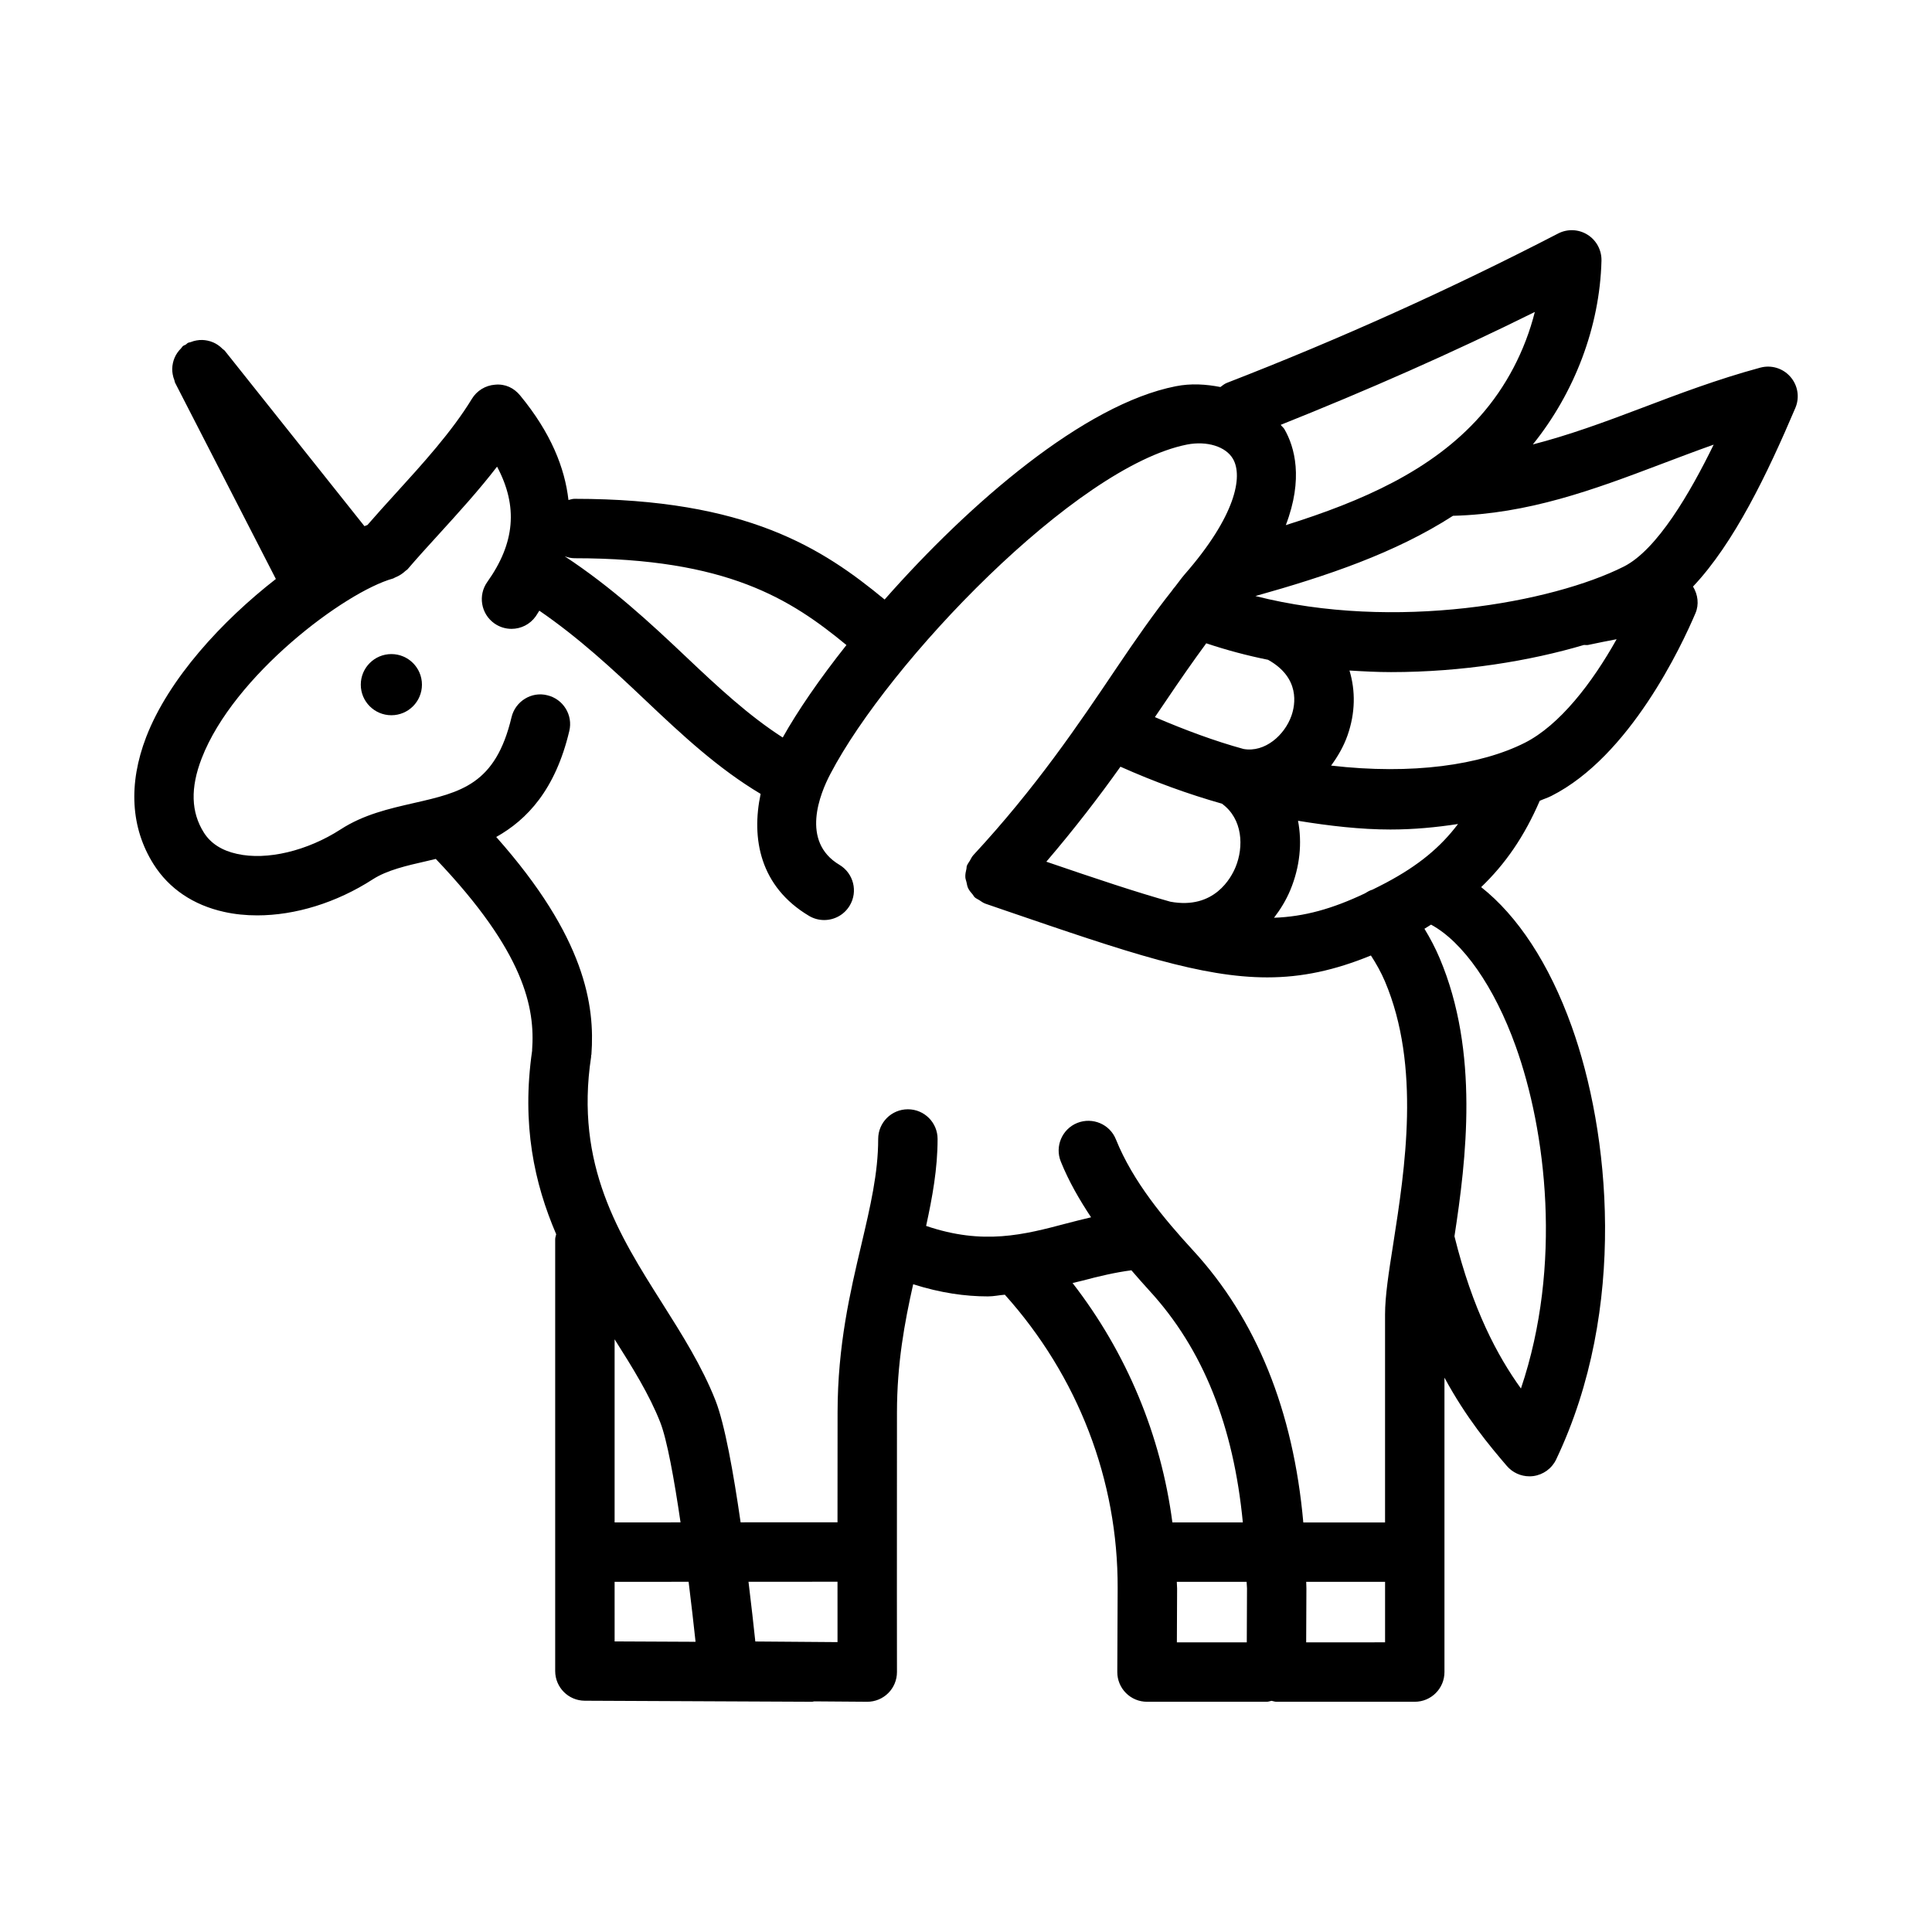 <?xml version="1.0" encoding="UTF-8"?>
<!-- Uploaded to: SVG Repo, www.svgrepo.com, Generator: SVG Repo Mixer Tools -->
<svg fill="#000000" width="800px" height="800px" version="1.1" viewBox="144 144 512 512" xmlns="http://www.w3.org/2000/svg">
 <g>
  <path d="m255.82 325.44c0 4.477-3.629 8.105-8.102 8.105-4.477 0-8.105-3.629-8.105-8.105 0-4.473 3.629-8.102 8.105-8.102 4.473 0 8.102 3.629 8.102 8.102"/>
  <path d="m610.49 241.43c-11.453 3.106-21.816 7.043-31.855 10.855-9.605 3.644-18.941 7.059-28.414 9.496 11.035-13.695 17.742-31.148 18.188-48.703 0.062-2.781-1.336-5.398-3.691-6.871-2.367-1.492-5.336-1.598-7.797-0.324-28.414 14.699-57.934 28.012-87.762 39.574-0.668 0.258-1.188 0.703-1.738 1.109-3.793-0.738-7.758-1.02-11.867-0.199-24.246 4.793-54.535 30.879-77.121 56.512-16.434-13.562-36.457-26.688-82.211-26.688-0.559 0-1.047 0.207-1.574 0.316-0.961-8.453-4.594-17.746-12.812-27.715-1.629-1.969-3.891-3.106-6.641-2.844-2.539 0.184-4.832 1.586-6.152 3.769-5.32 8.715-12.992 17.141-20.402 25.289-2.535 2.769-4.945 5.461-7.266 8.125-0.262 0.09-0.535 0.207-0.797 0.305l-37.004-46.48c-0.176-0.219-0.422-0.32-0.613-0.516-0.391-0.398-0.789-0.734-1.246-1.035-0.391-0.262-0.777-0.48-1.199-0.66-0.508-0.223-1.008-0.375-1.547-0.484-0.453-0.094-0.891-0.148-1.355-0.16-0.523-0.016-1.027 0.027-1.555 0.121-0.516 0.09-1 0.234-1.496 0.43-0.246 0.098-0.512 0.09-0.75 0.215-0.227 0.113-0.363 0.32-0.574 0.457-0.238 0.148-0.508 0.195-0.734 0.371-0.227 0.18-0.336 0.441-0.535 0.641-0.371 0.367-0.688 0.738-0.977 1.164-0.289 0.426-0.527 0.852-0.727 1.32-0.195 0.457-0.336 0.91-0.441 1.398-0.109 0.504-0.172 0.992-0.18 1.508-0.008 0.48 0.031 0.934 0.113 1.414 0.09 0.555 0.242 1.074 0.453 1.605 0.094 0.234 0.086 0.484 0.203 0.711l26.695 51.98c-14.238 11.082-28.418 26.453-34.367 41.887-4.781 12.438-4.106 24.094 1.969 33.719 4.074 6.457 10.531 10.824 18.695 12.621 2.812 0.629 5.75 0.922 8.777 0.922 10.039 0 20.973-3.336 30.598-9.547 3.797-2.445 8.902-3.613 14.312-4.844 0.77-0.176 1.602-0.383 2.398-0.57 23.633 24.797 26.332 39.574 25.523 50.68-0.004 0.035 0.016 0.066 0.012 0.102-2.848 19.676 0.609 35.258 6.371 48.676-0.078 0.445-0.266 0.848-0.266 1.316v114.44c0 4.336 3.504 7.856 7.84 7.871l60.238 0.277h0.031c0.184 0 0.34-0.094 0.523-0.105l14.008 0.105h0.062c2.074 0 4.074-0.816 5.551-2.289 1.492-1.477 2.32-3.488 2.32-5.598 0 0-0.047-33.871 0-68.789 0.012-13.02 2.008-23.793 4.297-33.969 7.281 2.309 13.824 3.219 19.793 3.219 1.605 0 2.973-0.336 4.5-0.449 19.383 21.598 30.016 49.156 29.895 77.816l-0.094 22.156c-0.016 2.09 0.816 4.106 2.289 5.582 1.477 1.492 3.488 2.32 5.582 2.32h31.766c0.441 0 0.824-0.18 1.246-0.25 0.426 0.07 0.824 0.25 1.262 0.25h36.684c4.352 0 7.871-3.519 7.871-7.871v-78.023c5.793 10.691 11.809 17.879 16.527 23.395 1.508 1.754 3.691 2.754 5.981 2.754 0.34 0 0.691-0.016 1.031-0.062 2.644-0.355 4.934-2.016 6.074-4.43 19.051-40.051 14.113-86.855 4.09-114.77-5.984-16.699-14.363-29.293-23.977-36.883 6.449-6.184 11.434-13.426 15.527-22.879 1.004-0.449 2.102-0.789 3.07-1.281 20.785-10.469 34.484-39.699 38.191-48.418 0.996-2.328 0.656-4.934-0.645-7.074 10.879-11.496 19.691-29.863 27.121-47.336 1.184-2.766 0.676-5.981-1.309-8.242-1.992-2.305-5.113-3.215-7.988-2.43zm-74.277 12.914c-12.797 14.387-31.203 22.461-51.461 28.82 4.711-12.301 2.344-20.73-0.367-25.422-0.258-0.445-0.695-0.734-0.98-1.156 22.762-9.086 45.352-19.004 67.34-29.914-2.57 10.207-7.582 19.863-14.531 27.672zm-49.969 79.336c-1.793 5.117-7.023 9.809-12.688 8.809-7.594-2.078-15.488-5.012-23.496-8.445 0.906-1.34 1.906-2.797 2.773-4.082 3.898-5.785 7.418-10.84 10.836-15.48 5.379 1.797 10.836 3.254 16.371 4.367 8.57 4.769 7.231 11.934 6.203 14.832zm-14.809 40.113c-1.117 2.703-5.57 11.336-17.273 9.168-8.98-2.508-19.645-6.074-32.875-10.602 7.523-8.797 14-17.242 19.645-25.176 8.93 3.988 17.914 7.254 26.887 9.797 5.559 4.023 5.824 11.469 3.617 16.812zm-103.12-58.848c-7.18 9.055-12.98 17.523-16.883 24.504-8.934-5.734-17.086-13.289-25.582-21.344-9.637-9.125-19.699-18.449-32.195-26.684 0.812 0.285 1.656 0.516 2.566 0.516 40.504 0 57.328 10.84 72.094 23.008zm-49.352 205.96c1.812 4.613 3.699 15.055 5.387 26.543l-17.473 0.008v-48.527c4.742 7.492 9.203 14.648 12.086 21.977zm-12.086 42.293 19.613-0.008c0.719 5.781 1.332 11.207 1.84 15.902l-21.449-0.102zm59.07-0.023c0 6.391 0.004 11.93 0.004 16.004l-21.785-0.168c-0.438-4.144-1.059-9.703-1.805-15.824zm23.484-94.297c1.652-7.59 3.039-15.117 3.039-23.035 0-4.352-3.519-7.871-7.871-7.871-4.352 0-7.871 3.519-7.871 7.871 0 9.055-2.074 17.836-4.457 27.996-2.953 12.5-6.289 26.66-6.305 44.434-0.012 10.082-0.016 20.031-0.02 29.152l-25.676 0.012c-1.895-13.141-4.203-26.035-6.652-32.285-3.582-9.102-8.949-17.59-14.129-25.785-11.395-18.004-23.188-36.625-18.836-65.312 0.016-0.098-0.023-0.184-0.012-0.281 0.016-0.117 0.082-0.215 0.09-0.332 0.934-12.898-1.535-30.941-25.223-57.633 8.18-4.59 15.668-12.508 19.363-28.086 1.016-4.227-1.613-8.473-5.844-9.473-4.168-1.062-8.473 1.598-9.473 5.844-4.227 17.789-13.344 19.863-25.953 22.738-6.504 1.492-13.238 3.012-19.355 6.981-8.793 5.672-19.512 8.273-27.445 6.473-4.012-0.875-6.981-2.781-8.777-5.644-3.414-5.41-3.598-11.84-0.586-19.648 8.504-22.062 37.977-44.125 50.707-47.68 0.234-0.059 0.402-0.227 0.629-0.312 0.496-0.188 0.949-0.426 1.41-0.719s0.871-0.602 1.254-0.977c0.176-0.172 0.406-0.254 0.57-0.445 2.578-3.012 5.375-6.086 8.266-9.254 5.258-5.781 10.641-11.684 15.453-17.941 5.629 10.578 4.719 20.281-2.582 30.551-2.523 3.535-1.691 8.457 1.844 10.977 1.383 0.984 2.984 1.461 4.566 1.461 2.461 0 4.875-1.152 6.41-3.305 0.336-0.473 0.633-1.023 0.961-1.516 10.555 7.254 19.492 15.555 28.082 23.703 9.863 9.344 19.289 18.121 30.57 24.852-2.512 11.793-0.215 24.562 12.82 32.328 1.262 0.754 2.644 1.105 4.027 1.105 2.676 0 5.289-1.367 6.766-3.844 2.231-3.734 1-8.562-2.738-10.793-10.363-6.18-5.137-18.895-2.383-24.109 15.406-29.488 64.93-81.41 94.527-87.27 5.273-1.016 10.27 0.523 12.16 3.812 2.676 4.644 0.723 15.113-12.809 30.598-0.891 1.016-1.762 2.305-2.641 3.391-0.293 0.281-0.496 0.633-0.746 0.961-4.769 6.004-9.484 12.742-14.785 20.617-9.949 14.777-21.219 31.52-37.883 49.492-0.012 0.012-0.016 0.027-0.027 0.043-0.363 0.398-0.578 0.922-0.855 1.395-0.262 0.441-0.602 0.844-0.77 1.32-0.004 0.016-0.02 0.027-0.023 0.043-0.086 0.246-0.039 0.496-0.098 0.742-0.18 0.746-0.34 1.488-0.297 2.246 0.023 0.457 0.203 0.867 0.305 1.309 0.125 0.543 0.191 1.09 0.434 1.602 0.297 0.633 0.766 1.152 1.219 1.688 0.199 0.234 0.297 0.52 0.527 0.73 0.016 0.012 0.031 0.016 0.047 0.031 0.328 0.301 0.773 0.469 1.156 0.715 0.52 0.332 1.008 0.723 1.574 0.918 0.008 0.004 0.012 0.008 0.02 0.012l5.242 1.801c16.242 5.562 29.285 10.027 40.527 13.094 0.047 0.008 0.078 0.043 0.125 0.051 0.043 0.008 0.082 0.004 0.125 0.012 10.852 2.945 20.031 4.586 28.73 4.586 9.168 0 17.855-1.867 27.453-5.801 1.422 2.191 2.695 4.461 3.715 6.859 9.547 22.523 5.305 49.66 2.215 69.48-1.23 7.781-2.184 13.914-2.184 18.805v55.105h-21.664c-2.633-29.543-12.375-53.812-29.258-72.141-7.566-8.242-15.898-18.172-20.402-29.367-1.613-4.043-6.195-5.965-10.238-4.367-4.027 1.613-5.996 6.211-4.367 10.238 2.129 5.293 4.965 10.148 8.02 14.773-2.184 0.523-4.367 1.051-6.481 1.617-11.316 2.996-22.09 5.828-37.234 0.664zm38.809 15.137c0.801-0.211 1.684-0.383 2.469-0.594 4.516-1.195 8.82-2.219 13.125-2.781 1.578 1.82 3.164 3.648 4.711 5.332 14.391 15.633 22.363 36.051 24.82 61.484h-18.672c-3.016-23.008-12.043-44.848-26.453-63.441zm27.625 79.188h18.496c0.004 0.605 0.113 1.113 0.109 1.723l-0.059 14.312h-18.527l0.062-14.254c-0.004-0.598-0.078-1.184-0.082-1.781zm34.285 16.035 0.062-14.254c0.004-0.609-0.051-1.18-0.055-1.785h20.902v16.035zm55.531-157.95c8.012 22.293 12.438 57.949 1.383 90.684-6.231-8.664-12.789-20.875-17.617-40.34 3.117-20.34 6.621-48.832-3.922-73.695-1.141-2.703-2.508-5.301-4.035-7.809 0.621-0.355 1.156-0.73 1.754-1.09 8.414 4.559 16.742 16.363 22.438 32.25zm-34.316-43.375c-1.262 0.672-2.457 1.262-3.66 1.859-0.719 0.199-1.363 0.59-2.016 0.996-8.629 4.086-16.039 6.16-24.059 6.449 1.691-2.219 3.207-4.644 4.348-7.414 2.523-6.106 3.129-12.453 2.012-18.285 8.379 1.367 16.633 2.312 24.477 2.312 6.25 0 12.191-0.578 17.926-1.461-4.656 6.16-10.438 10.973-19.027 15.543zm36.672-37.039c-11.648 5.871-29.801 8.508-51.281 6.016 1.75-2.391 3.293-5.004 4.344-7.984 2.102-5.973 2.137-11.855 0.527-17.211 3.688 0.227 7.371 0.422 11.004 0.422 18.988 0 36.891-2.977 51.129-7.195 0.367-0.02 0.73 0.074 1.098 0 2.738-0.586 5.227-1.078 7.566-1.523-6.523 11.656-15.133 22.82-24.387 27.477zm26.289-46.723c-18.887 9.512-60.605 17.23-97.625 7.809 18.895-5.297 36.977-11.363 52.355-21.266 19.953-0.516 37.121-6.848 55.156-13.695 4.566-1.723 9.195-3.488 13.93-5.164-6.211 12.727-14.988 27.871-23.816 32.316z"/>
 </g>
</svg>
